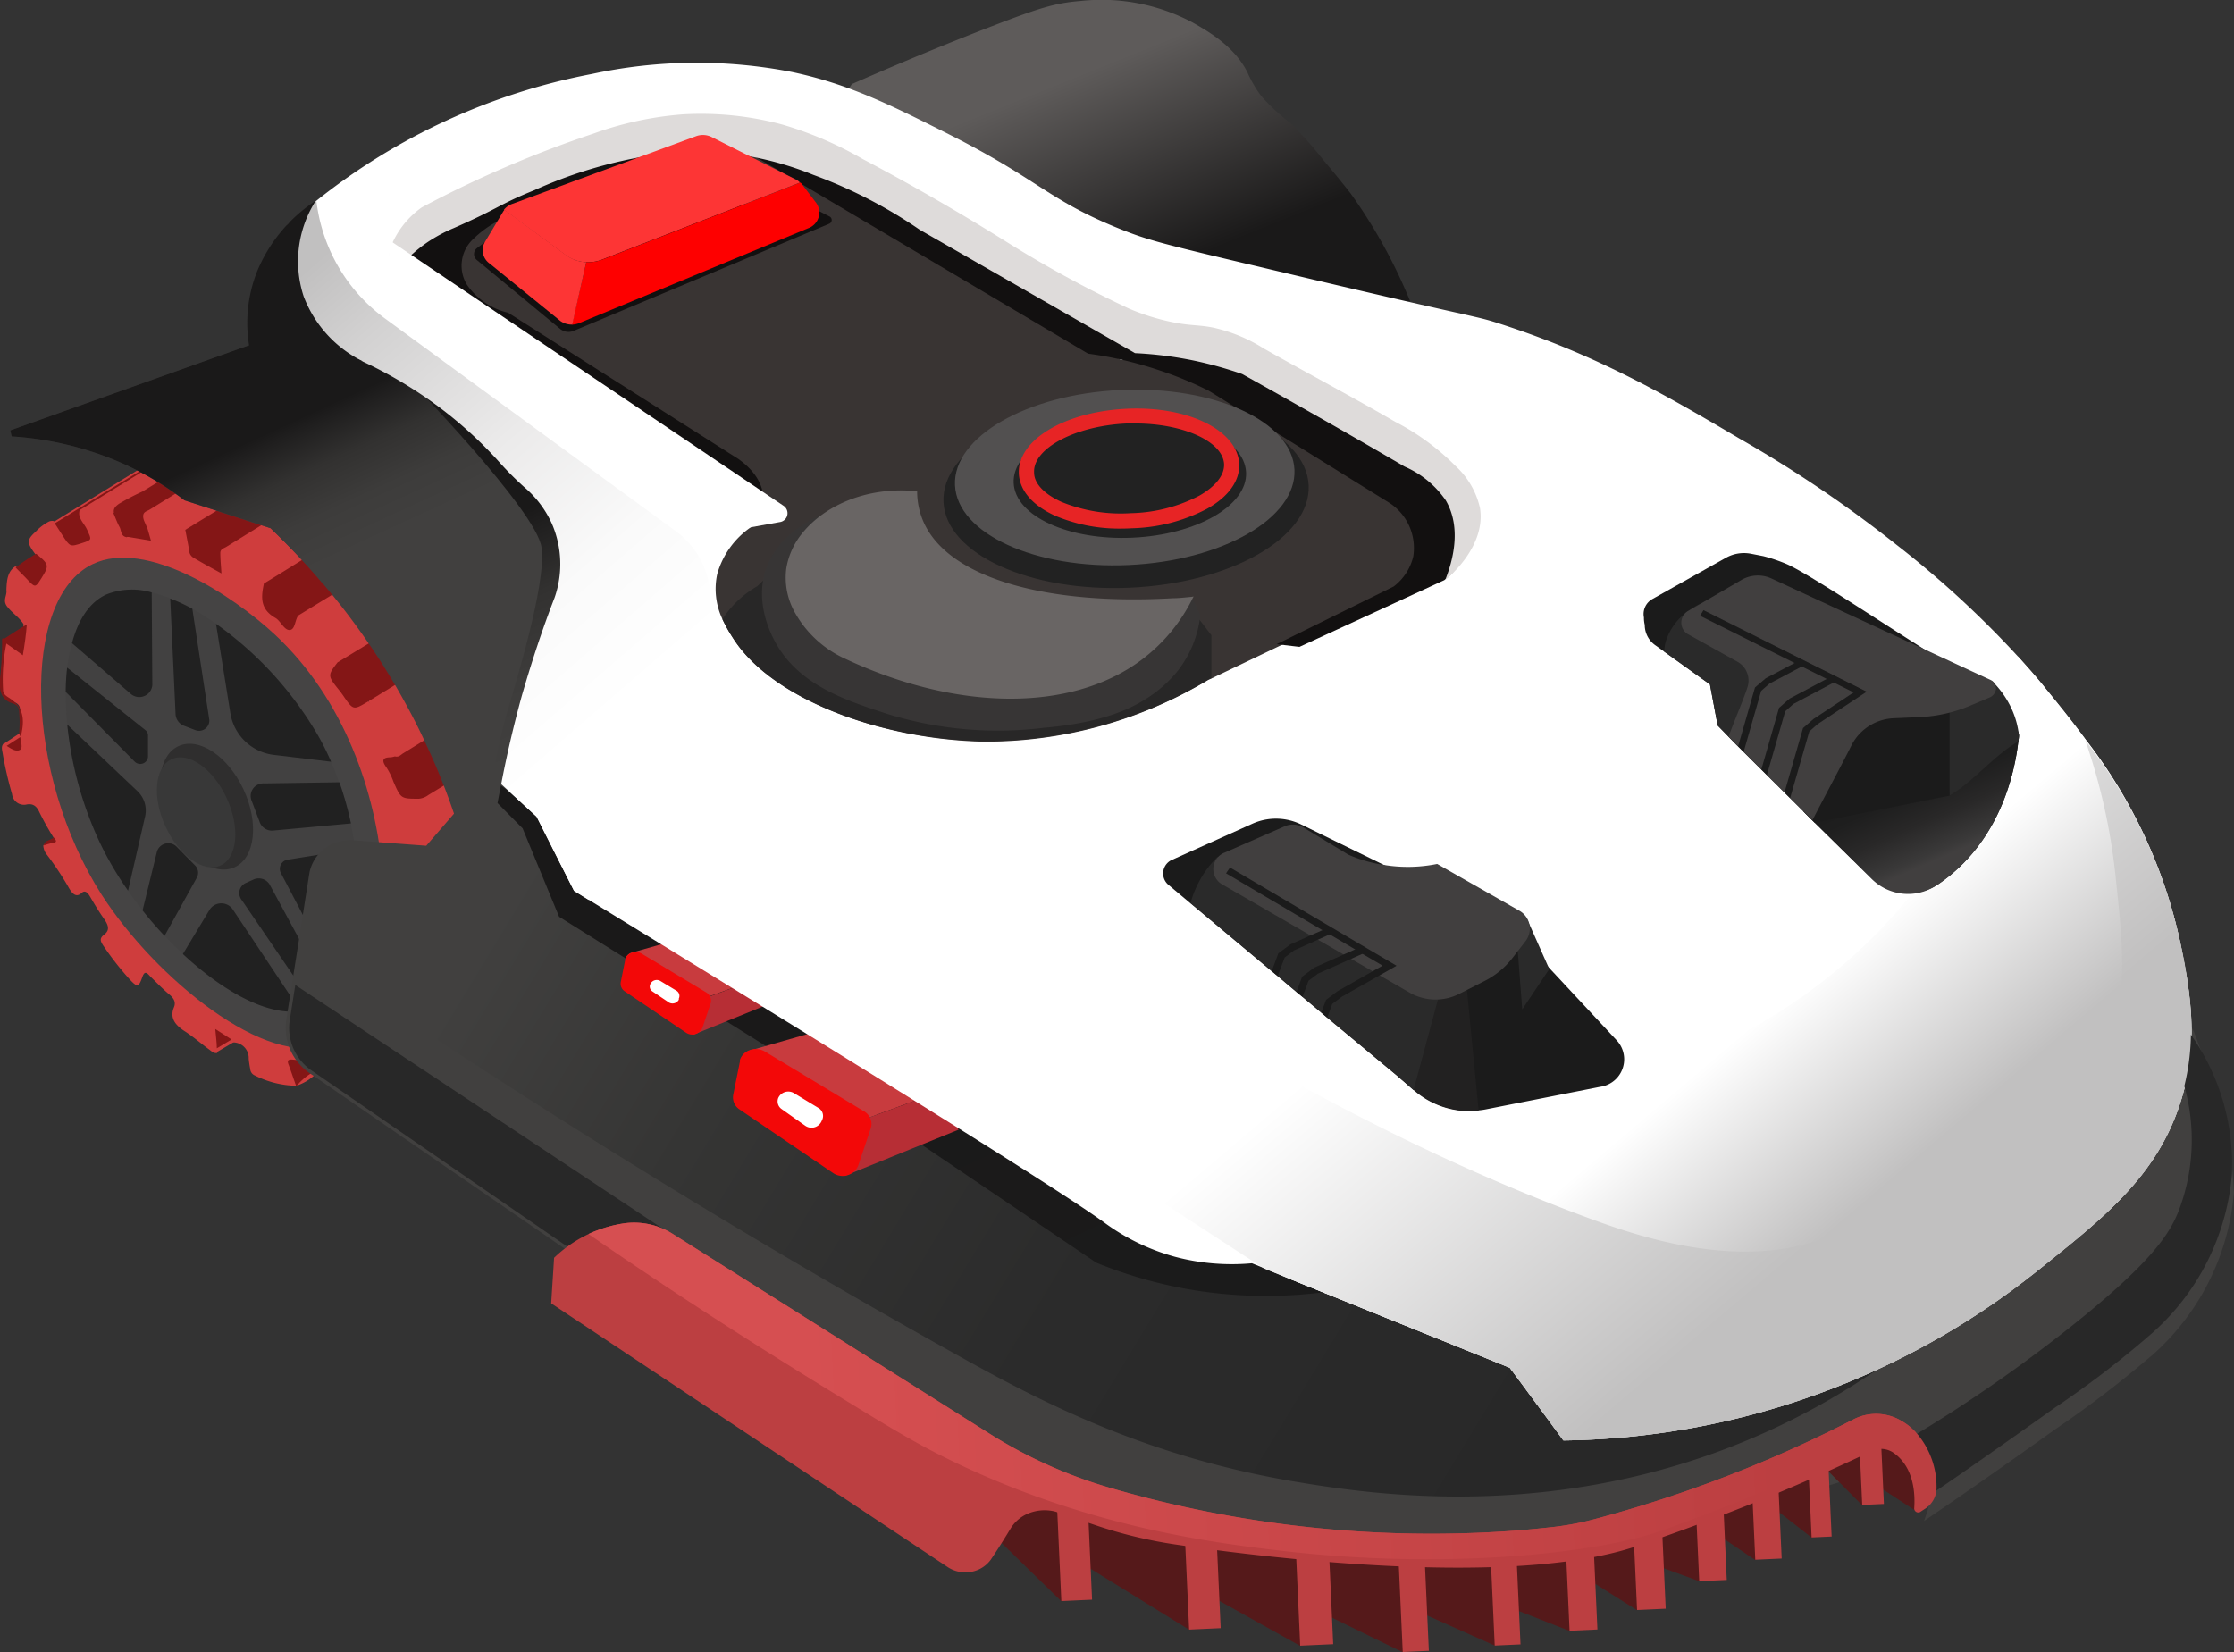 <svg viewBox="0 0 217.2 160.66" xmlns:xlink="http://www.w3.org/1999/xlink" xmlns="http://www.w3.org/2000/svg"><rect x="0" y="0" width="217.2" height="160.66" fill="#333333" stroke="none"/><defs><style>.cls-1{fill:#cf3d3d;}.cls-2{fill:#841616;}.cls-3{fill:#44d7d7;}.cls-4{fill:none;stroke:#93cb2f;stroke-miterlimit:10;}.cls-5{fill:#454444;}.cls-6{fill:#424141;}.cls-7{fill:#2f2e2e;}.cls-8{fill:#383838;}.cls-9{fill:#212121;}.cls-10{fill:#41403f;}.cls-11{fill:url(#linear-gradient);}.cls-12{fill:url(#linear-gradient-2);}.cls-13{fill:#c83b3e;}.cls-14{fill:#b72e35;}.cls-15{fill:#f30808;}.cls-16{fill:#fff;}.cls-17{fill:url(#linear-gradient-3);}.cls-18{fill:url(#linear-gradient-4);}.cls-19{fill:#121010;}.cls-20{fill:url(#linear-gradient-5);}.cls-21{fill:#393433;}.cls-22{fill:#dedbda;}.cls-23{fill:#282727;}.cls-24{fill:url(#linear-gradient-6);}.cls-25{fill:#373535;}.cls-26{fill:#696564;}.cls-27{fill:#222;}.cls-28{fill:#525050;}.cls-29{fill:#e72425;}.cls-30{fill:#fd3535;}.cls-31{fill:#fe0000;}.cls-32{fill:url(#linear-gradient-7);}.cls-33{fill:url(#linear-gradient-8);}.cls-34{fill:#1a1919;}.cls-35{fill:#282828;}.cls-36{fill:#55191a;}.cls-37{fill:#bc3f41;}.cls-38{fill:url(#linear-gradient-9);}.cls-39{fill:#1b1b1b;}.cls-40{fill:url(#linear-gradient-10);}.cls-41{fill:#2a2a2a;}.cls-42{fill:#413f3f;}.cls-43{fill:#222121;}</style><linearGradient gradientUnits="userSpaceOnUse" gradientTransform="matrix(1, -0.05, 0.05, 1, -3.84, -57.19)" y2="131.42" x2="40.95" y1="203.04" x1="146.76" id="linear-gradient"><stop stop-color="#282828" offset="0"></stop><stop stop-color="#2b2b2b" offset="0.38"></stop><stop stop-color="#353534" offset="0.69"></stop><stop stop-color="#41403f" offset="0.9"></stop></linearGradient><linearGradient gradientUnits="userSpaceOnUse" gradientTransform="matrix(1, -0.05, 0.05, 1, -3.84, -57.19)" y2="256.3" x2="123.37" y1="115.03" x1="66.78" id="linear-gradient-2"><stop stop-color="#1a1919" offset="0.28"></stop><stop stop-color="#1b1b1b" offset="0.56"></stop></linearGradient><linearGradient gradientUnits="userSpaceOnUse" gradientTransform="matrix(1, -0.05, 0.05, 1, -3.84, -57.19)" y2="47.68" x2="97.96" y1="96.4" x1="114.84" id="linear-gradient-3"><stop stop-color="#1a1919" offset="0.15"></stop><stop stop-color="#5e5b5a" offset="0.55"></stop></linearGradient><linearGradient gradientUnits="userSpaceOnUse" gradientTransform="matrix(1, -0.05, 0.05, 1, -3.84, -57.19)" y2="148.66" x2="149.96" y1="188.89" x1="180.8" id="linear-gradient-4"><stop stop-color="#c1c0c0" offset="0.15"></stop><stop stop-color="#fff" offset="0.55"></stop></linearGradient><linearGradient xlink:href="#linear-gradient-4" y2="112.7" x2="113.6" y1="199.89" x1="180.42" id="linear-gradient-5"></linearGradient><linearGradient gradientUnits="userSpaceOnUse" gradientTransform="matrix(1, -0.05, 0.05, 1, -3.84, -57.19)" y2="133.82" x2="38.17" y1="87.58" x1="19.64" id="linear-gradient-6"><stop stop-color="#1a1919" offset="0.28"></stop><stop stop-color="#1f1e1e" offset="0.3"></stop><stop stop-color="#323130" offset="0.38"></stop><stop stop-color="#3d3c3b" offset="0.47"></stop><stop stop-color="#41403f" offset="0.56"></stop></linearGradient><linearGradient xlink:href="#linear-gradient-6" y2="163.02" x2="67.32" y1="90.03" x1="38.08" id="linear-gradient-7"></linearGradient><linearGradient gradientUnits="userSpaceOnUse" gradientTransform="matrix(1, -0.05, 0.05, 1, -3.84, -57.19)" y2="135.09" x2="63.56" y1="78.89" x1="19.6" id="linear-gradient-8"><stop stop-color="#c1c0c0" offset="0.15"></stop><stop stop-color="#d2d1d1" offset="0.27"></stop><stop stop-color="#ebeaea" offset="0.5"></stop><stop stop-color="#fafafa" offset="0.71"></stop><stop stop-color="#fff" offset="0.88"></stop></linearGradient><linearGradient gradientUnits="userSpaceOnUse" gradientTransform="matrix(1, -0.05, 0.05, 1, -3.84, -57.19)" y2="197.04" x2="180.98" y1="197.04" x1="52.93" id="linear-gradient-9"><stop stop-color="#d64f51" offset="0.15"></stop><stop stop-color="#bc3f41" offset="0.89"></stop></linearGradient><linearGradient gradientUnits="userSpaceOnUse" gradientTransform="matrix(1, -0.05, 0.05, 1, -3.84, -57.19)" y2="137.69" x2="182.31" y1="155.51" x1="189" id="linear-gradient-10"><stop stop-color="#413f3f" offset="0.35"></stop><stop stop-color="#3a3939" offset="0.39"></stop><stop stop-color="#292828" offset="0.55"></stop><stop stop-color="#1e1e1e" offset="0.71"></stop><stop stop-color="#1b1b1b" offset="0.91"></stop></linearGradient></defs><title>Asset 10</title><g data-name="Layer 2" id="Layer_2"><g data-name="Layer 1" id="Layer_1-2"><path d="M3.49,51.68c-.89.81-.9,1.07-.1,2.15,1.1,1.3,1.08,1.28.43,2.44-.3.54-.55.43-1,0s-.73-1-1.34-1.19c-.78.52-.82,1.41-.86,2.29.09.55-.41,1,.09,1.63s1.13,1,1.57,1.68a11.65,11.65,0,0,1-.23,2.59c-.6-.15-.92-1-1.6-.73a19.49,19.49,0,0,0-.33,3.57c-.11,1.09.2,1.71,1,2.05.33.13.83.28.83.83a8,8,0,0,1,0,2.44.94.94,0,0,0-.1.28c-.06,1.06-.06,1-.86.77l-.23-.08a1.31,1.31,0,0,0-.43-.08c-.25.3-.11.65-.06,1a36.55,36.55,0,0,0,.9,3.9,1.17,1.17,0,0,0,1.46,1c.63-.09.95.19,1.23.82a27.31,27.31,0,0,0,1.35,2.41c0,.64-.81.36-1,.78a1.54,1.54,0,0,0,.38.92,30.84,30.84,0,0,1,2,3c.44.8.81,1.17,1.36.67.27-.24.52-.11.79.34.43.74.88,1.49,1.38,2.2s.51,1.14,0,1.53-.34.68,0,1.18a29.14,29.14,0,0,0,2.34,3c.91,1,1,1,1.4-.12.21-.55.42-.38.75,0,.61.59,1.21,1.22,1.86,1.76.44.37.64.74.45,1.22-.43,1,.06,1.71,1,2.32s1.6,1.21,2.41,1.8c.23.17.46.41.78.34a.83.83,0,0,0,.1-.45,7.37,7.37,0,0,1,0-1.33c.44.21.78.45,1.15.62a1.24,1.24,0,0,0,.45.14,1.52,1.52,0,0,1,1.37,1.58,9,9,0,0,0,.15,1,.72.72,0,0,0,.45.63,9.28,9.28,0,0,0,4,1c.2-.61-.22-1.11-.34-1.66,0-.18-.24-.37,0-.55a12.53,12.53,0,0,1,2.37.07c.18.14.11.31,0,.47a18.21,18.21,0,0,0-1.9,1.39.71.71,0,0,0-.09.28,5,5,0,0,0,1.84-1.1c.71-.53,1-.37,1.29.23.19.39.26.94,1,.81a14.15,14.15,0,0,0,3.59-.94,3,3,0,0,0-.76-1.55c-.22-.33-.65-.62,0-1,.88-.55,1.43-.61,1.87-.16A17,17,0,0,0,39,103.26c.93.33,1.33-.33,1.87-.66,1.17-1.26,1.17-1.26,0-2.74-.73-.92-.73-1.22-.11-2.26.24-.41.41-.35.77,0s.84,1.16,1.58,1.31A4.85,4.85,0,0,0,44,95.05a7.15,7.15,0,0,0-1.28-1.18,1.31,1.31,0,0,1-.57-1.31,10.84,10.84,0,0,0,.07-1.8,7.73,7.73,0,0,0,1.85,1.1.39.39,0,0,0,.3-.43,12.64,12.64,0,0,0-.59-4.37.65.65,0,0,0-.34-.3c-1.57-.4-2-1.6-2.16-3a1.33,1.33,0,0,0-.1-.34c-.16-.49,0-.64.48-.52s.84.39,1.16,0a18.76,18.76,0,0,0-1.45-4.52,1.48,1.48,0,0,0-.52-.74.54.54,0,0,0-.33-.12c-1.2.2-1.75-.56-2.1-1.63a5.94,5.94,0,0,0-.27-.57c-.54-1.17-.54-1.18.4-1.71a.36.36,0,0,0,.1-.11,1.07,1.07,0,0,0-.13-1.08c-.39-.65-.68-1.35-1.09-2a8.44,8.44,0,0,0-1.6-2.2.73.73,0,0,0-.72.11c-.52.35-.91.22-1.25-.39a6.85,6.85,0,0,0-.75-1c-.89-1-.88-1-.32-2.08a.86.86,0,0,0,.12-.48,17,17,0,0,0-3.65-4.45c-.61-.23-.59.34-.77.62s-.3.59-.69.22c-.6-.57-1.21-1.12-1.82-1.68a1,1,0,0,1-.25-1,2.55,2.55,0,0,0,0-1.45A20.68,20.68,0,0,0,22,53.7a.53.53,0,0,0-.64-.07c-.36.5,0,1.18-.2,1.77-.66-.41-1.3-.79-1.95-1.13a1.34,1.34,0,0,1-.73-1.06A4,4,0,0,0,18,51.43a16.65,16.65,0,0,0-3.42-1.49c-.27-.11-.58-.14-.75.16s.15.74.23,1.12a5.69,5.69,0,0,1,.24,1.11A14.22,14.22,0,0,1,12.39,52c-.69-.61-.7-1.54-1.2-2.23a1.28,1.28,0,0,0-1.07-.52,6.51,6.51,0,0,0-2.53.32c-.26.23-.12.52,0,.79s.39.76.57,1.15.52.67,0,1c-.77.45-1.25.45-1.64-.08A17.21,17.21,0,0,0,5.44,50.8a.82.82,0,0,0-.26-.14.82.82,0,0,0-.41.05A4.71,4.71,0,0,0,3.49,51.68ZM23.75,61.92a36.52,36.52,0,0,1,9,10.51,37.26,37.26,0,0,1,4.71,14.18,8.49,8.49,0,0,1-.32,4c-5.8-.48-10-3.18-12.66-7.6-3.16-5.35-7.39-9.87-8.36-16.16a29.27,29.27,0,0,1,.13-9A20.05,20.05,0,0,1,23.75,61.92Z" class="cls-1"></path><path d="M39,103.06l-1.87,1.24-.54.26c-.47-.64-1-1.28-1.43-1.91-.24-.31-.26-.5.23-.75,2-1,1.94-1,3.12.51C38.69,102.62,38.85,102.84,39,103.06Z" class="cls-2"></path><path d="M.62,62.58A17.52,17.52,0,0,0,.3,67.09c0,.41.32.6.59.77,1.3.84,1.6,1.93,1.12,3.8a.26.26,0,0,1-.15-.32,12,12,0,0,0,0-2.16c0-.63-.47-.72-.79-.84C.16,68-.1,67.21,0,66A29.56,29.56,0,0,0,.2,62.2q0-.16.18-.12A.49.49,0,0,1,.62,62.58Z" class="cls-2"></path><path d="M22.51,101.08l.31.2-1.69,1c0-.12,0-.24-.05-.36A1.38,1.38,0,0,1,22.51,101.08Z" class="cls-1"></path><path d="M1.86,71.34l.15.32H2a1.28,1.28,0,0,1-1.33.86l-.31-.19Z" class="cls-1"></path><path d="M5.22,81.43c.25.27.36.48-.06.53a6.63,6.63,0,0,0-.9.25C4.33,81.69,4.93,81.73,5.22,81.43Z" class="cls-2"></path><path d="M37.19,90.66c-.49,3.91-4.14,6.94-8.41,7.43-3.61.34-7.51-1.89-9.89-4a33.37,33.37,0,0,1-7-7.39A36.85,36.85,0,0,1,5.75,73.34,33.14,33.14,0,0,1,7.48,61.63a6.5,6.5,0,0,1,7.73-4c.37.07.73.16,1.09.25a.88.88,0,0,1,.09.59C16,63,16,67.61,17.57,71.83a109.15,109.15,0,0,0,10,14.94c2,2.06,5.93,3.25,8.87,3.53C36.75,90.33,37.06,90.37,37.19,90.66Z" class="cls-3"></path><path d="M43.52,63.23c.42.1.69-.17,1-.37.42-.29.67-.16,1,.3.83,1.32,1.65,2.64,2.4,4,.25.46.2.67-.18.89s-.88.28-.77.91c-2.51,1.29-4.8,2.9-7.24,4.3-.36.21-.68.66-1.25.24.3-.29.13-.62,0-.94a50.38,50.38,0,0,0-2.64-4.32c0-.35.3-.51.55-.67,2.25-1.41,4.53-2.78,6.8-4.17A1.81,1.81,0,0,1,43.52,63.23Z" class="cls-1"></path><path d="M36.81,55.07c1.55-.9,1.55-.91,2.91.61.72.8,1.41,1.61,2.11,2.41.36.42.47.79,0,1C39.31,60.92,36.61,62.38,34,64a1.48,1.48,0,0,1-1.21.41A40.38,40.38,0,0,0,29,59.85c.06-.45.42-.61.73-.81,2-1.23,4-2.44,6-3.65A1.44,1.44,0,0,1,36.81,55.07Z" class="cls-1"></path><path d="M49.88,72.08c.44-.09.45.32.55.55.55,1.27,1,2.57,1.43,3.86.26.72.09,1.06-.49,1.34-.34.16-.77.29-.86.77a16.13,16.13,0,0,1-2.38,1.54Q46,81.51,43.77,82.8c-.32.19-.64.54-1.12.15a20.55,20.55,0,0,0-1.92-5.28c.09-.25.32-.35.53-.47q3.78-2.28,7.52-4.6A11,11,0,0,1,49.88,72.08Z" class="cls-1"></path><path d="M28.64,48.89c.7,0,1.11-.53,1.66-.8.25-.12.46-.3.78-.07a24.26,24.26,0,0,1,3.84,3,1.36,1.36,0,0,1-.68.77c-2.47,1.47-4.91,3-7.38,4.49-.36.22-.69.53-1.2.41a31.26,31.26,0,0,0-3.43-2.67c-.25-.18-.5-.5-.85-.31-.23-.32,0-.51.18-.63A80.28,80.28,0,0,1,28.64,48.89Z" class="cls-1"></path><path d="M49.88,72.08c0,.33-.34.4-.56.53-2.56,1.58-5.13,3.14-7.69,4.71a1.81,1.81,0,0,1-.9.35c-1.76,0-1.75,0-2.48-1.66a6.45,6.45,0,0,0-.67-1.37c-.57-.77-.3-1,.42-1a2.88,2.88,0,0,0,.4-.09c.36.11.56-.15.8-.3L46,69.05c.25-.15.49-.49.87-.09a22.49,22.49,0,0,1,1,2.11c.28.74.67,1.08,1.41,1A2.34,2.34,0,0,1,49.88,72.08Z" class="cls-2"></path><path d="M32.82,64.41l8.22-5c.22-.13.41-.37.74-.25-.62.55-.56,1.06.11,1.78a19.14,19.14,0,0,1,1.63,2.31c0,.41-.41.48-.68.64l-7.13,4.37c-1.37.81-1.37.81-2.38-.67-.09-.12-.17-.25-.27-.37C31.83,65.7,31.83,65.7,32.82,64.41Z" class="cls-2"></path><path d="M25.66,56.74c3-1.82,5.9-3.72,9-5.4a1.88,1.88,0,0,0,.3-.27c0,.06.06.13,0,.16-.64,1.54.23,2.56,1.47,3.46a3.41,3.41,0,0,1,.38.38L29,59.85c-.34.45-.29,1.37-.83,1.41s-.88-.88-1.39-1.17C25.24,59.22,25.39,58,25.66,56.74Z" class="cls-2"></path><path d="M53,81.57a18.82,18.82,0,0,1,.53,4.26c0,.41-.27.49-.5.67-.58.46-1.39.61-1.79,1.3a1.2,1.2,0,0,1-.55.47c-1.85,1.11-3.68,2.26-5.54,3.36-.33.2-.66.61-1.17.16.37-.45.12-1,.11-1.55a12.81,12.81,0,0,0-.48-3.17c.07-.41.4-.57.7-.75a50.24,50.24,0,0,1,4.84-2.79c1-.44,1.69-1.33,2.67-1.81C52.21,81.54,52.55,81.3,53,81.57Z" class="cls-1"></path><path d="M53,81.57a2.56,2.56,0,0,0-1.59.77,29.84,29.84,0,0,1-4.06,2.46c-1.26.74-2.49,1.51-3.74,2.27A3.28,3.28,0,0,1,41.09,84c-.17-1.51-.34-1.51,1.14-1.12a3.07,3.07,0,0,0,.42.07c.37.11.57-.15.81-.3l6.22-3.79c.25-.15.46-.41.83-.26a2.67,2.67,0,0,0,2.15,2.64C52.8,81.28,53,81.32,53,81.57Z" class="cls-2"></path><path d="M28.64,48.89c-.05.37-.38.43-.63.58l-6,3.7c-.23.15-.58.2-.59.59,0,.66.07,1.32.11,2-1-.55-1.84-1-2.72-1.53a.84.84,0,0,1-.42-.74c-.12-.66-.25-1.32-.38-2,.07-.45.44-.61.75-.8L26,46.28a2,2,0,0,1,1.23-.39l.16.11a10.44,10.44,0,0,1,.24,1.45A1.44,1.44,0,0,0,28.64,48.89Z" class="cls-2"></path><path d="M27.22,45.89,18,51.53c-1-.43-2-.88-3.06-1.29-.31-.13-.65-.31-1-.11-.24-.48.13-.62.38-.78,1.93-1.21,3.86-2.42,5.84-3.56a1.5,1.5,0,0,1,.86-.22c1.76-1.68,3.77-1.06,5.84,0A3.07,3.07,0,0,1,27.22,45.89Z" class="cls-1"></path><path d="M44,91.79c.38.16.57-.13.81-.27,1.86-1.12,3.7-2.25,5.55-3.38a1.43,1.43,0,0,1,.9-.34,11.13,11.13,0,0,1,2,1.81,1.56,1.56,0,0,1-.78.8c-2.44,1.49-4.87,3-7.32,4.47-.38.23-.75.56-1.31.24-1.61-1-2.37-2.29-1.83-4.07a2.29,2.29,0,0,0,0-.58A12.4,12.4,0,0,1,44,91.79Z" class="cls-2"></path><path d="M43.86,95.12a1.5,1.5,0,0,0,1-.38l8.44-5.13c-.18,1.72-.28,3.47-2,4.28-.35.16-1,.2-.85.9-2.11,1.11-4.08,2.44-6.12,3.64-.34.21-.66.5-1.14.35A17.66,17.66,0,0,0,43.9,96,1.19,1.19,0,0,0,43.86,95.12Z" class="cls-1"></path><path d="M43.13,98.78,49.4,95c.29-.18.57-.43,1-.18.57.52.59,1,0,1.4a11.21,11.21,0,0,1-1.31,1.08l-8.31,5.06c.84-1,.84-1-.15-2.31s-.91-1.13-.24-2.33c.16-.29.32-.57.49-.89C41.78,97.35,42.25,98.32,43.13,98.78Z" class="cls-2"></path><path d="M21,45.57q-3.24,2-6.47,4c-.24.14-.59.19-.61.59s.23.72.34,1.08c-.73.18-1.25.74-1.95,1-.6-.11-.5-.67-.69-1s-.37-.82-.55-1.24c-.33-.54-.06-.84.3-1.13a21.55,21.55,0,0,1,2.42-1.29l5-3.07a3.15,3.15,0,0,1,1.44-.54Z" class="cls-2"></path><path d="M20.27,43.88,13.84,47.8A23.62,23.62,0,0,0,11.55,49c-.3.23-.58.45-.46.92a1,1,0,0,0-.79-.45,23.77,23.77,0,0,0-2.55.14c.07-.39.42-.47.69-.64,1.84-1.14,3.69-2.26,5.53-3.39a6.41,6.41,0,0,0,.61-.4c.61.08,1-.34,1.38-.61A6,6,0,0,1,20.27,43.88Z" class="cls-1"></path><path d="M14.26,45.6l-6.51,4c-.25.76.44,1.28.71,1.89.45,1,.52,1-.48,1.32-1.17.38-1.17.38-1.93-.79l-.74-1.15c.11-.26.36-.32.56-.45,2.54-1.56,5.07-3.11,7.62-4.65C13.7,45.65,13.88,45.25,14.26,45.6Z" class="cls-2"></path><path d="M1.52,55.19a16.3,16.3,0,0,1,2-1.34c1.23,1,1.27,1.14.57,2.27s-.64,1.06-1.65,0Z" class="cls-2"></path><path d="M28.78,105.56c-.24-.65-.45-1.31-.71-2-.17-.42-.1-.58.45-.52a7.73,7.73,0,0,0,1.8,0c.81-.11,1,.18,1,.77A10.74,10.74,0,0,0,29,105.42l-.13.14Z" class="cls-2"></path><path d="M.36,62.14c.76-.49,1.51-1,2.25-1.42-.07.91-.2,1.89-.39,3-.54-.4-1.07-.77-1.6-1.14Z" class="cls-2"></path><path d="M12.33,52.19c.54-.53,1-1.26,1.95-1,.13.44.25.88.4,1.39Z" class="cls-2"></path><path d="M14.26,45.6c-.37-.11-.57.15-.81.3q-4.08,2.48-8.14,5a.6.6,0,0,1-.09-.15L14,45.34c.18-.11.34-.28.6-.17C14.61,45.42,14.42,45.51,14.26,45.6Z" class="cls-1"></path><path d="M22.51,101.08l-1.43.86c0-.57-.09-1.14-.15-1.88Z" class="cls-2"></path><path d="M.65,72.53c.44-.29.88-.58,1.33-.86,0,.44.31,1.06-.06,1.26S1.05,72.79.65,72.53Z" class="cls-2"></path><path d="M29,105.42a5.29,5.29,0,0,1,2.33-1.55Z" class="cls-1"></path><path d="M31,71.7c5.51,9.94,4.92,24-.8,26.33-5.56,2.21-15.92-6.69-20.4-15.84-4.36-8.9-5-21.86.5-24.39S26.28,63.13,31,71.7Z" class="cls-4"></path><path d="M26.74,61.72c13.31,12.42,12.85,36.4,5.09,39.77C26,104,15.11,95.13,9.88,87,2.39,75.27,2,58.22,9,54.86,14.2,52.35,22.63,57.89,26.74,61.72Z" class="cls-5"></path><path d="M30.22,98a4.87,4.87,0,0,1-1,.28c-3.17.49-7.49-1.87-11.43-5.54Q16.9,91.95,16,91c-.74-.78-1.46-1.61-2.14-2.47-.5-.63-1-1.29-1.45-2a32.89,32.89,0,0,1-2.62-4.42A35.37,35.37,0,0,1,6.54,70.46h0a28.82,28.82,0,0,1-.15-3.17h0a19.83,19.83,0,0,1,.14-2.36A15.34,15.34,0,0,1,7,62.54c.6-2.26,1.7-4,3.36-4.74a6.77,6.77,0,0,1,4.42-.19,14,14,0,0,1,1.8.59,17.46,17.46,0,0,1,2.15,1h0A24.53,24.53,0,0,1,21,60.66a34.64,34.64,0,0,1,10,11c.42.77.81,1.56,1.16,2.37a21.29,21.29,0,0,1,.79,2,31.83,31.83,0,0,1,1.14,4C35.88,88.21,34.46,96.35,30.22,98Z" class="cls-6"></path><ellipse transform="translate(-31.26 15.83) rotate(-24.99)" ry="6.49" rx="3.96" cy="78.44" cx="20.09" class="cls-7"></ellipse><ellipse transform="translate(-31.28 15.21) rotate(-24.72)" ry="5.69" rx="3.28" cy="78.99" cx="19.06" class="cls-8"></ellipse><path d="M19,71l-1.07-.41a1.29,1.29,0,0,1-.86-1.13L16.55,58.2a17.46,17.46,0,0,1,2.15,1h0l0,0L20.35,70A1,1,0,0,1,19,71Z" class="cls-9"></path><path d="M14.75,57.61l.06,9a1.27,1.27,0,0,1-2.1.86L7,62.54c.6-2.26,1.7-4,3.36-4.74A6.77,6.77,0,0,1,14.75,57.61Z" class="cls-9"></path><path d="M14.39,71.48l0,2.11a.76.76,0,0,1-1.29.48L6.39,67.28h0a19.83,19.83,0,0,1,.14-2.36L14.14,71A.65.65,0,0,1,14.39,71.48Z" class="cls-9"></path><path d="M14.11,79.38l-1.66,7.23a32.89,32.89,0,0,1-2.62-4.42A35.37,35.37,0,0,1,6.54,70.46l6.8,6.45A2.59,2.59,0,0,1,14.11,79.38Z" class="cls-9"></path><path d="M19.14,85.34,16,91c-.74-.78-1.46-1.61-2.14-2.47l1.4-5.72a1.15,1.15,0,0,1,1.92-.47L19,84.19A1,1,0,0,1,19.14,85.34Z" class="cls-9"></path><path d="M29.21,98.31c-3.17.49-7.49-1.87-11.43-5.54l2.6-4.31a1.35,1.35,0,0,1,2.23-.06Z" class="cls-9"></path><path d="M24.59,85.55l-.64.29a1.07,1.07,0,0,0-.51,1.59L29.29,96,30,93l-3.79-7A1.24,1.24,0,0,0,24.59,85.55Z" class="cls-9"></path><path d="M31,83.11l-3,.48a.9.9,0,0,0-.71,1.27l2.83,5.39Z" class="cls-9"></path><path d="M34.12,80.07l-7.52.69A1.27,1.27,0,0,1,25.27,80l-.84-2.23a1.22,1.22,0,0,1,1.21-1.59L33,76.07A31.83,31.83,0,0,1,34.12,80.07Z" class="cls-9"></path><path d="M32.19,74.07l-5.43-.65a4.87,4.87,0,0,1-4.34-3.93L21,60.66a34.64,34.64,0,0,1,10,11C31.45,72.47,31.84,73.26,32.19,74.07Z" class="cls-9"></path><path d="M217.19,116a23.75,23.75,0,0,1-8,15.83l-.6.5a102.84,102.84,0,0,1-8.69,6.6c-4,2.85-8,5.68-12,8.4l-.83.57.3-.91a2,2,0,0,0,.09-.33,4.91,4.91,0,0,0-1-3.85,10.15,10.15,0,0,0-.67-.87l-36.42,11.45-50.82-5.82-20.9-11.47c-.22-.12-.25-.36-.34-1.28,0-.28-.07-.69-.11-.86L57,122.86,30.16,104.39a5.33,5.33,0,0,1-2.33-5.21l1.11-7,1.14-7.29a3.93,3.93,0,0,1,3.78-3.18,3,3,0,0,1,.52,0l7.06.53,2.7-3.12a64.77,64.77,0,0,0-2.75-6.82c-.91-2-1.92-3.87-3-5.73-.36-.61-.73-1.21-1.09-1.79-.46-.73-.94-1.46-1.42-2.16a68.9,68.9,0,0,0-4.6-6c-.78-.92-1.58-1.81-2.41-2.68s-1.69-1.74-2.57-2.58l-8.36-2.71,0,0a29.89,29.89,0,0,0-7-4,31.62,31.62,0,0,0-9.81-2.21L1,41.85l23.19-8.27.07,0,10.58.63.06,0a51.83,51.83,0,0,1,12.86,8.06,49.17,49.17,0,0,1,4.56,4.45A46.75,46.75,0,0,1,56.39,52l0,.07v.07a29,29,0,0,1-.56,9,30.09,30.09,0,0,1-3.22,8.34l0,0,0,0a7.43,7.43,0,0,0-1.54,5,7.66,7.66,0,0,0,3,5.27l.06,0,3.1,6.24,49.92,31.42,0,0a24.31,24.31,0,0,0,8.71,4.48,25.4,25.4,0,0,0,7.74.93h.07l24.09,9.76,0,.06,5.63,6.88a117.15,117.15,0,0,0,31.13-8.34,52.93,52.93,0,0,0,6.2-3.21,119.27,119.27,0,0,0,11.09-8.19,32.52,32.52,0,0,0,5.62-5.47,25.53,25.53,0,0,0,2.79-4.25,21.65,21.65,0,0,0,1.79-5,23,23,0,0,0,.58-4.82v-1l.61.88c.08.11.34.79,1.43,3.84.47,1.28.9,2.49,1.06,2.89A38.17,38.17,0,0,1,217.19,116Z" class="cls-10"></path><path d="M186.32,130.37c-.5.39-1,.81-1.63,1.24A69.65,69.65,0,0,1,167.47,141c-18.42,6.86-34.9,4.2-42,3-14.66-2.55-24.88-8-33.31-12.74-15.71-8.76-37.23-21.51-62.87-39l1.15-7.3A3.63,3.63,0,0,1,34.36,82l7.23.55,2.93-3.38A67.87,67.87,0,0,0,38.67,66.4l2.69-4,11,7L120.81,113Z" class="cls-11"></path><path d="M48.91,75.29l-.54,2.8,2.44,2.46,3.55,8.6,32.73,20.46,19.49,13.17a43.59,43.59,0,0,0,10.67,2.85,44.29,44.29,0,0,0,13.35-.26L68.07,84.46Z" class="cls-12"></path><path d="M72.74,95.51,69,96.87l-3.75,1.39L61.8,94.37l-1-1.13a1,1,0,0,1,.5-.57l.42-.12,4.59-1.3Z" class="cls-13"></path><polygon points="74.67 97.67 67.4 100.62 65.28 98.26 72.74 95.51 73.89 96.27 74.67 97.67" class="cls-14"></polygon><path d="M69.09,97.58l-.79,2.34a1.07,1.07,0,0,1-1.61.49l-5.93-4a.89.89,0,0,1-.4-.94l.42-2.1s0-.06,0-.09a1,1,0,0,1,.5-.57,1.11,1.11,0,0,1,1.07,0l6.31,3.79a1,1,0,0,1,.36.38A.88.88,0,0,1,69.09,97.58Z" class="cls-15"></path><path d="M64.93,97.41l-1.49-1a.56.56,0,0,1-.22-.7h0a.69.69,0,0,1,1-.31l1.54.93a.59.59,0,0,1,.24.77l0,.11A.7.7,0,0,1,64.93,97.41Z" class="cls-16"></path><path d="M90.25,106.55l-5.67,2.09-5.75,2.12-5.33-6L72,103.07a1.49,1.49,0,0,1,.76-.87l.65-.19,7-2Z" class="cls-13"></path><polygon points="93.2 109.85 82.06 114.37 78.83 110.76 90.25 106.55 92.01 107.71 93.2 109.85" class="cls-14"></polygon><path d="M84.66,109.72l-1.21,3.59a1.64,1.64,0,0,1-2.46.75l-9.09-6.18a1.4,1.4,0,0,1-.61-1.44l.65-3.22,0-.15a1.49,1.49,0,0,1,.76-.87,1.63,1.63,0,0,1,.65-.19,1.76,1.76,0,0,1,1,.23L84,108.06a1.42,1.42,0,0,1,.56.58A1.35,1.35,0,0,1,84.66,109.72Z" class="cls-15"></path><path d="M82.83,8.17c5.41-2.37,10-4.23,13.55-5.6C100.86.84,102.56.29,105,.1a18.9,18.9,0,0,1,10.94,2.08c1.45.82,4.07,2.3,5.35,4.87a11.33,11.33,0,0,0,1.35,2.31A19.54,19.54,0,0,0,125.51,12a41.41,41.41,0,0,1,3.18,3.59c1,1.19,2.12,2.56,2.66,3.27a51.31,51.31,0,0,1,5.75,10.43C123.55,30.73,114.48,28,109.51,26c-5.38-2.21-11-5.76-17.61-9.87-4.25-2.66-7.67-5-10-6.64Z" class="cls-17"></path><path d="M211.89,107.5c-2.33,6.92-7.22,10.81-13.72,16A75.34,75.34,0,0,1,152,140.07q-2.59-3.54-5.21-7.07l-21.52-8.69-2.39-1-1.16-.47a21.54,21.54,0,0,1-7.48-.63,20.83,20.83,0,0,1-6.93-3.37c-4.57-3.3-23.33-14.94-50.1-31.36l-1.41-.87c-1.22-2.4-2.43-4.81-3.64-7.21l-3.46-3.18c.51-2.69,1.17-5.56,2-8.58,1-3.46,2.06-6.64,3.18-9.53a9.86,9.86,0,0,0-.26-7.23,10.53,10.53,0,0,0-3.73-4.35,40.19,40.19,0,0,0-9.65-8.67,43.06,43.06,0,0,0-11.53-5.18,8.89,8.89,0,0,1-2.36-5.46A8.75,8.75,0,0,1,28,21.83c.78-.7,1.7-1.48,2.76-2.31A61.43,61.43,0,0,1,57.55,7.19,48.21,48.21,0,0,1,77,7c5.57,1.18,9.63,3.23,15.26,6.06,8.83,4.45,9.66,6.42,16.75,9.25,2.5,1,4,1.41,13.41,3.63,22,5.24,20.76,4.68,23.43,5.55,9.6,3.1,16.41,7.11,23.31,11.18A120.88,120.88,0,0,1,184.42,53,96.34,96.34,0,0,1,196.2,63.84c.89,1,1.8,2,2.7,3.14,1.2,1.47,2.55,3.13,3.92,5A48.83,48.83,0,0,1,212,91.78C212.91,96.38,213.92,101.47,211.89,107.5Z" class="cls-16"></path><path d="M211.89,107.5c-2.33,6.92-7.22,10.81-13.72,16A75.34,75.34,0,0,1,152,140.07q-2.59-3.54-5.21-7.07l-21.52-8.69c1.91-5.77,3.49-10.65,5.4-16.42,2.9.39,31.23,2.83,50.89-16.23A50.57,50.57,0,0,0,196.2,63.84c.89,1,1.8,2,2.7,3.14,1.2,1.47,2.55,3.13,3.92,5A48.83,48.83,0,0,1,212,91.78C212.91,96.38,213.92,101.47,211.89,107.5Z" class="cls-18"></path><path d="M76.25,47,72.89,48.8,40.34,28.73a3.79,3.79,0,0,1-1.28-2.68,4.38,4.38,0,0,1,3.52-3.86l19.48-7.93A7.28,7.28,0,0,1,64.45,14a6.59,6.59,0,0,1,1.59.24L46.66,23.12a3.55,3.55,0,0,0-1.36,2.44,3.67,3.67,0,0,0,1.48,2.59C48.87,30,62,38.37,76.25,47Z" class="cls-19"></path><path d="M213.07,100.59l-.11-.16a23.18,23.18,0,0,1-.59,4.87,2.84,2.84,0,0,1,.06.31c-.14.62-.33,1.25-.54,1.89-2.33,6.92-7.22,10.81-13.72,16A75.34,75.34,0,0,1,152,140.07q-2.59-3.54-5.21-7.07l-23.91-9.66L86.68,99.77q-2-11.31-3.89-22.63c11.07,7.93,20.65,14.3,27.88,19,5,3.22,22.84,14.63,44.07,22.41,4.12,1.51,13,4.6,21,2.38a54.78,54.78,0,0,0,10.12-4.21,52.58,52.58,0,0,0,5.26-3.37c7.34-5.23,11-7.84,13-11.1,2.89-4.64,2.4-9.21,1.54-17.26a58.67,58.67,0,0,0-2.92-13A48.83,48.83,0,0,1,212,91.78,41.18,41.18,0,0,1,213.07,100.59Z" class="cls-20"></path><path d="M138.33,53.9a5.76,5.76,0,0,1-1.75,3.19l-10.14,5.29-1.49.17L117.73,66l-.27.12a42.1,42.1,0,0,1-21.85,6C85.69,71.91,75,68,71.24,62a15,15,0,0,1-1-1.79,6.88,6.88,0,0,1-.51-4.38,8.25,8.25,0,0,1,3.48-4.7,4.16,4.16,0,0,0,1-2.31c.18-2.48-2.2-4-2.36-4.15L49.4,30.41a6.73,6.73,0,0,1-4-2.72l0,0A3.54,3.54,0,0,1,46,23.25c.17-.16.34-.32.53-.48a9.79,9.79,0,0,1,2.83-1.7c2.17-.89,10-3.95,20.77-8l3,.33,5.94,4q4.83,3.09,9.65,6.19L109,35a14.47,14.47,0,0,1,4.42.35,13.89,13.89,0,0,1,4.14,1.71l19,11.89A5.9,5.9,0,0,1,138.33,53.9Z" class="cls-21"></path><path d="M72.32,14.57l33.47,19.82a37,37,0,0,1,6.56,1.5A36,36,0,0,1,117.53,38L135.1,48.91a5.23,5.23,0,0,1,2.3,5.22,5.17,5.17,0,0,1-1.9,2.9l-11.38,5.61,2.22.26,14.07-6.48A5.3,5.3,0,0,0,142.24,54c.88-2.57-.66-5.78-3.92-8L120.74,36a34.7,34.7,0,0,0-4.47-1.44,35.94,35.94,0,0,0-6.09-1l-31.35-18a12.48,12.48,0,0,0-3.15-.93A13,13,0,0,0,72.32,14.57Z" class="cls-19"></path><path d="M38,25.6a2.54,2.54,0,0,1,.06-1.77A8.6,8.6,0,0,1,41,20.17,108.35,108.35,0,0,1,57.67,13a32.81,32.81,0,0,1,8.72-1.88,30.41,30.41,0,0,1,9.7,1,35.41,35.41,0,0,1,7.8,3.35c6.57,3.46,11.8,6.7,13.59,7.81A112.16,112.16,0,0,0,109.75,30,21.8,21.8,0,0,0,114,31.33c1.79.36,2.47.24,3.92.52a15.4,15.4,0,0,1,5,2.07c4.23,2.39,8.53,4.66,12.72,7.09a23.36,23.36,0,0,1,5.87,4.3,7.87,7.87,0,0,1,2.38,4.09c.58,3.61-2.83,6.57-3.38,7,.68-1.71,1.66-5,.05-7.75a9.35,9.35,0,0,0-4-3.28c-7-4.1-13-7.44-15.79-9a38.5,38.5,0,0,0-4.57-1.28,36.75,36.75,0,0,0-5.85-.75l-20.93-12A46.58,46.58,0,0,0,79.07,17a31.59,31.59,0,0,0-8.73-2.16,29.82,29.82,0,0,0-7.55.35,44,44,0,0,0-10.85,3.31c-3.54,1.43-3.35,1.72-7.85,3.69a15.07,15.07,0,0,0-2.54,1.37,14.18,14.18,0,0,0-3,2.77A2.31,2.31,0,0,1,38,25.6Z" class="cls-22"></path><path d="M117.78,61.77c0,1.39,0,2.79,0,4.18l-.27.12a42.1,42.1,0,0,1-21.85,6C85.69,71.91,75,68,71.24,62a15,15,0,0,1-1-1.79A9.88,9.88,0,0,1,73.63,57l4.18-4.08,12.77,7.9a72.75,72.75,0,0,0,13.28.58,72.67,72.67,0,0,0,12.36-1.66Z" class="cls-23"></path><path d="M52.28,46.72l-21,9.9c-.78-.92-1.58-1.81-2.41-2.68s-1.69-1.74-2.57-2.58l-8.36-2.71,0,0a29.89,29.89,0,0,0-7-4,31.62,31.62,0,0,0-9.81-2.21L1,41.85l23.19-8.27.07,0,10.58.63.06,0a51.83,51.83,0,0,1,12.86,8.06A49.17,49.17,0,0,1,52.28,46.72Z" class="cls-24"></path><path d="M116.7,59.84a10.75,10.75,0,0,1-2.13,5.31A12.27,12.27,0,0,1,111.35,68c-1.5.94-4.2,2.28-9.85,2.77a36.37,36.37,0,0,1-15.07-1.3c-4.06-1.31-8.69-2.79-11-6.94-.4-.71-2.33-4.27-.7-7.83,1.45-3.16,4.91-4.6,5.94-5a14.12,14.12,0,0,1,2.53-.77l9.72,10.93q9.51-.35,19-.69l2.14-1c.6,0,1.2-.08,1.81-.13l.08.18Z" class="cls-25"></path><path d="M116.05,58l-.1.19a16.72,16.72,0,0,1-5,6c-6.89,5.12-18,4.92-28.75-.12a10.62,10.62,0,0,1-4.84-4.37,6.93,6.93,0,0,1-.91-4.44A7.27,7.27,0,0,1,78,51.85c2.19-2.72,6.36-4.58,11.17-4.08a7.34,7.34,0,0,0,.63,3c2.45,5.51,12.09,8.1,24.23,7.4.6,0,1.2-.08,1.81-.13Z" class="cls-26"></path><ellipse transform="translate(-2.07 5.03) rotate(-2.61)" ry="9.15" rx="17.77" cy="48.01" cx="109.48" class="cls-27"></ellipse><ellipse transform="translate(-2 5.02) rotate(-2.61)" ry="8.52" rx="16.52" cy="46.44" cx="109.35" class="cls-28"></ellipse><ellipse transform="translate(-2 5.04) rotate(-2.61)" ry="5.84" rx="11.31" cy="46.46" cx="109.85" class="cls-27"></ellipse><path d="M47.84,23l-1.46,1.12a.74.74,0,0,0,0,1.18L54.48,32a1.29,1.29,0,0,0,1.3.17L80.61,21.76a.39.39,0,0,0,0-.73l-3.49-1.79Z" class="cls-19"></path><path d="M109.07,51.4a16,16,0,0,1-6.51-1.26c-2.18-1-3.43-2.45-3.5-4.09-.15-3.26,4.43-6,10.42-6.3s10.8,2.07,11,5.33c.08,1.64-1,3.2-3.12,4.39a16.55,16.55,0,0,1-7.3,1.9C109.7,51.39,109.38,51.4,109.07,51.4Zm1.33-10.22-.86,0c-5,.23-9.14,2.42-9,4.78,0,1.06,1,2.09,2.65,2.84a15.24,15.24,0,0,0,6.78,1.1,15.05,15.05,0,0,0,6.65-1.71c1.57-.9,2.44-2,2.39-3.07C118.88,42.91,115,41.18,110.4,41.18Z" class="cls-29"></path><path d="M77.78,17.75l-19.27,7.5a3.71,3.71,0,0,1-1.54.24A3.55,3.55,0,0,1,55,24.81l-6-4.42a1.79,1.79,0,0,1,.82-.57l17.89-6.59a1.92,1.92,0,0,1,1.45.08l8.11,4.09A1.61,1.61,0,0,1,77.78,17.75Z" class="cls-30"></path><path d="M78.56,22.2,56.31,31.42a2.2,2.2,0,0,1-.7.15h0L57,25.49a3.71,3.71,0,0,0,1.54-.24l19.27-7.5a.91.91,0,0,1,.17.17l1.36,1.79A1.62,1.62,0,0,1,78.56,22.2Z" class="cls-31"></path><path d="M57,25.49l-1.36,6.07a1.87,1.87,0,0,1-1.16-.35l-6.87-5.58a1.59,1.59,0,0,1-.43-2.16l1.76-2.93.11-.15,6,4.42A3.55,3.55,0,0,0,57,25.49Z" class="cls-30"></path><path d="M39.48,36.62s12.67,13,13.17,16.61S50,66.82,49.22,69.56s-1.37,6.22-1.37,6.22l1.79,1.28,7.09-10.34,1.05-16.57L51.4,43l-6.08-3.62Z" class="cls-32"></path><path d="M37.86,23.36l-.13,3.83L57.28,40.11,70,48.29l2.9,3,2.9-.52a.87.87,0,0,0,.39-1.58Z" class="cls-16"></path><path d="M68.41,61.57q-5.58,13-11.17,25.94l-1.41-.87c-1.22-2.4-2.43-4.81-3.64-7.21l-3.46-3.18c.51-2.69,1.17-5.56,2-8.58,1-3.46,2.06-6.64,3.18-9.53a9.86,9.86,0,0,0-.26-7.23,10.06,10.06,0,0,0-2.62-3.49,29.73,29.73,0,0,1-2.51-2.51,40.5,40.5,0,0,0-8.25-7,42.57,42.57,0,0,0-9.87-4.67,5.26,5.26,0,0,1-3.09-2.57,8.49,8.49,0,0,1-.93-3.4A8.75,8.75,0,0,1,28,21.83c.78-.7,1.7-1.48,2.76-2.31h0a16.57,16.57,0,0,0,6.82,11.56l28,20.48A8.25,8.25,0,0,1,68.41,61.57Z" class="cls-33"></path><path d="M24.32,34.14A13.6,13.6,0,0,1,25,26.38a15.06,15.06,0,0,1,5.7-6.86,10.93,10.93,0,0,0-1.17,9.32,11.67,11.67,0,0,0,5.75,6.3Z" class="cls-34"></path><path d="M217,114.15a23.21,23.21,0,0,1-7.92,15.62,95.12,95.12,0,0,1-9.26,7.09c-4.91,3.49-9,6.36-12,8.39a.84.84,0,0,0,0-.17s0-.09.05-.18a35.6,35.6,0,0,0-2.15-5.08,143.5,143.5,0,0,0,15.46-10.69c8.14-6.45,9.75-9.22,10.59-11.26a19.3,19.3,0,0,0,.6-12.26,22.07,22.07,0,0,0,.64-5A21.94,21.94,0,0,1,217,114.15Z" class="cls-35"></path><path d="M67.46,121.48l-3.74,4.72-6.56-3.6-26.8-18.46a5,5,0,0,1-2.19-4.92l.54-3.44Z" class="cls-35"></path><polygon points="186.25 146.91 182.47 144.44 182.15 139.93 185.4 141 186.83 144.81 186.25 146.91" class="cls-36"></polygon><polygon points="181.04 146.36 177.17 142.47 181.43 141.13 181.46 146.31 181.04 146.36" class="cls-36"></polygon><polygon points="176.13 149.51 172.37 146.57 172.78 143.75 177.1 143.03 176.73 149.39 176.13 149.51" class="cls-36"></polygon><rect transform="translate(-6.33 8.42) rotate(-2.61)" height="5.78" width="2.11" y="140.53" x="180.91" class="cls-37"></rect><polygon points="170.64 151.69 166.96 149.2 167.25 146.07 171.05 145.34 171.58 151.26 170.64 151.69" class="cls-36"></polygon><polygon points="165.21 153.76 161.17 152.28 160.97 149.07 165.38 147.72 165.59 153.54 165.21 153.76" class="cls-36"></polygon><polygon points="159.15 156.57 154.2 153.45 154.26 150.54 159.41 149.66 160 156.36 159.15 156.57" class="cls-36"></polygon><polygon points="152.59 158.59 146.79 156.31 147.05 151.27 152.47 150.99 153.19 156.69 152.59 158.59" class="cls-36"></polygon><polygon points="145.31 160.01 137.43 156.5 137.82 151.56 145.67 151.5 146.03 159.02 145.31 160.01" class="cls-36"></polygon><polygon points="136.37 160.66 128 156.57 128.36 151.07 136.4 151.68 136.96 159.12 136.37 160.66" class="cls-36"></polygon><polygon points="126.4 160.04 117.53 155.1 117.48 149.88 126.78 150.73 127.11 158.71 126.4 160.04" class="cls-36"></polygon><polygon points="115.61 158.47 105.08 151.96 105.26 146.75 115.9 149 116.36 156.91 115.61 158.47" class="cls-36"></polygon><polygon points="103.18 155.7 96.9 149.57 99.86 145.45 103.79 145.86 104.06 153.85 103.18 155.7" class="cls-36"></polygon><rect transform="translate(-6.45 8.2) rotate(-2.61)" height="7.32" width="1.95" y="142.15" x="175.96" class="cls-37"></rect><rect transform="translate(-6.55 7.96) rotate(-2.61)" height="7.27" width="2.57" y="144.36" x="170.48" class="cls-37"></rect><rect transform="translate(-6.66 7.72) rotate(-2.61)" height="7.09" width="2.68" y="146.62" x="165.04" class="cls-37"></rect><rect transform="translate(-6.78 7.45) rotate(-2.61)" height="7.43" width="2.79" y="149.08" x="158.98" class="cls-37"></rect><rect transform="translate(-6.87 7.15) rotate(-2.61)" height="7.79" width="2.71" y="150.74" x="152.41" class="cls-37"></rect><rect transform="translate(-6.91 6.82) rotate(-2.61)" height="9.28" width="2.51" y="150.69" x="145.1" class="cls-37"></rect><rect transform="translate(-6.94 6.41) rotate(-2.61)" height="9.51" width="2.54" y="151.09" x="136.15" class="cls-37"></rect><rect transform="translate(-6.91 5.97) rotate(-2.61)" height="10.24" width="3.21" y="149.73" x="126.17" class="cls-37"></rect><rect transform="translate(-6.85 5.47) rotate(-2.61)" height="10.19" width="3.07" y="148.22" x="115.37" class="cls-37"></rect><rect transform="translate(-6.73 4.9) rotate(-2.61)" height="10.48" width="2.99" y="145.16" x="102.94" class="cls-37"></rect><path d="M188.28,144.69a2.41,2.41,0,0,1-1.08,2l-.46.3a.39.39,0,0,1-.63-.31c.1-1.36,0-4-2-5.4l-.07-.05a2.12,2.12,0,0,0-2.07-.13c-2.35,1.12-5.58,2.61-9.45,4.22-7.27,3-13,4.89-13.77,5.15-12,3.84-34.87,1.12-44.38-.27a44.58,44.58,0,0,1-7.59-1.8L102.64,147a4.17,4.17,0,0,0-2.89.27,3.62,3.62,0,0,0-1.51,1.39c-.61,1-1.23,2-1.91,3A3,3,0,0,1,94,152.89a3.08,3.08,0,0,1-1.85-.5L53.59,126.74c.09-1.48.19-2.95.28-4.43A12.37,12.37,0,0,1,57.22,120a7.37,7.37,0,0,1,.9-.38,12.47,12.47,0,0,1,2.4-.64,7,7,0,0,1,4.88,1l30.84,19.45a46.11,46.11,0,0,0,12,5.34,111.53,111.53,0,0,0,38.94,4.08c1.29-.1,2.54-.22,3.79-.36a27.83,27.83,0,0,0,4.33-.84,125.65,125.65,0,0,0,14.45-4.84c3.82-1.54,7.3-3.17,10.44-4.78a4.79,4.79,0,0,1,4.56.07c.22.12.43.26.65.41a6.41,6.41,0,0,1,.9.8A8,8,0,0,1,188.28,144.69Z" class="cls-37"></path><path d="M186.28,139.31c-1.2.38-2.28.75-3.23,1.08s-2.58.94-7.43,2.92l-4.46,1.83s-4.76,2-9.66,3.71c-5.51,2-19.91,3.87-36.45,2-7-.8-19.77-2.38-33.53-9.3-2.56-1.28-5-2.73-9.63-5.57C71.36,129.55,63,124,57.22,120a7.37,7.37,0,0,1,.9-.38,12.47,12.47,0,0,1,2.4-.64,7,7,0,0,1,4.88,1l30.84,19.45a46.11,46.11,0,0,0,12,5.34,111.53,111.53,0,0,0,38.94,4.08c1.29-.1,2.54-.22,3.79-.36a27.83,27.83,0,0,0,4.33-.84,125.65,125.65,0,0,0,14.45-4.84c3.82-1.54,7.3-3.17,10.44-4.78a4.79,4.79,0,0,1,4.56.07c.22.12.43.26.65.41A6.41,6.41,0,0,1,186.28,139.31Z" class="cls-38"></path><path d="M78.28,109.46,76,107.85a.91.91,0,0,1-.34-1.07h0a1.07,1.07,0,0,1,1.54-.48l2.36,1.43a.9.9,0,0,1,.37,1.18l-.08.17A1.07,1.07,0,0,1,78.28,109.46Z" class="cls-16"></path><path d="M196.29,71.48q0,.27-.06.63c-.32,2.74-1.62,9.64-7.75,13.85l0,0a5.2,5.2,0,0,1-6.49-.54L176.44,80l-1-1-.1-.09-6.51-6.47L167,70.55l-.75-4-4.45-3.19-.84-.6a2.42,2.42,0,0,1-1.05-2,2.84,2.84,0,0,1-.08-.72,1.67,1.67,0,0,1,.86-1.81l7.13-4a3.59,3.59,0,0,1,2.39-.39l1.23.24a16.05,16.05,0,0,1,2.29.78C176.32,56,186.2,62.76,192,66.16c.8.47,1.44.82,1.7,1a7.61,7.61,0,0,1,1.51,1.71,7.26,7.26,0,0,1,1,2.3C196.25,71.26,196.27,71.38,196.29,71.48Z" class="cls-39"></path><path d="M196.29,71.48q0,.27-.06.63c-.32,2.74-1.62,9.64-7.75,13.85l-.23.15a5,5,0,0,1-6.2-.57L176.44,80l-1-1,20.78-7.83C196.25,71.26,196.27,71.38,196.29,71.48Z" class="cls-40"></path><path d="M196.29,71.48q0,.27-.06.63c-2.2,1.18-4.52,4.07-6.71,5.25-.22-2.28-.3-6.27-.51-8.55l2.37-3a1,1,0,0,1,1.06-.1.59.59,0,0,1,.24.27.78.78,0,0,0,.61.37.71.71,0,0,0,.4-.11,9.08,9.08,0,0,1,1.9,2.7A8.46,8.46,0,0,1,196.29,71.48Z" class="cls-41"></path><path d="M170.32,71.75a4.73,4.73,0,0,1-1.49.66L167,70.55l-.75-4-4.45-3.19a4.7,4.7,0,0,1,.16-1,5.62,5.62,0,0,1,2-2.81,7.14,7.14,0,0,1,1.71-1c2.24,1.67,3.9,3.87,6.14,5.53C173.05,67.25,172.37,70.35,170.32,71.75Z" class="cls-41"></path><path d="M189.55,68.87l0,8.5L176.44,80l-1.1-1.09-.09-5.58L180.93,69Z" class="cls-39"></path><path d="M194.06,66.94a1,1,0,0,1-.59.87l-1.87.79a14.23,14.23,0,0,1-4.95,1.13l-2.48.11a4.84,4.84,0,0,0-4.11,2.54c-1,2-2.74,5.23-3.84,7.36l-2.17-2.15-.54-.54-1.72-1.7-.54-.54h0l-1.72-1.71-.54-.54-.93-.92c.53-1.5,1.41-3.49,1.85-4.85a2.09,2.09,0,0,0-1-2.45l-4.76-2.65a1.3,1.3,0,0,1,0-2.29l5.15-3a3.18,3.18,0,0,1,2.95-.14l19.43,9,1.86.86A.91.91,0,0,1,194.06,66.94Z" class="cls-42"></path><polygon points="175.34 64.72 175.18 64.81 172.03 66.48 171.23 67.18 169.53 73.1 168.99 72.56 170.63 66.85 171.67 65.96 174.48 64.47 175.01 64.18 175.34 64.72" class="cls-39"></polygon><polygon points="178.39 66.32 178.29 66.37 174.37 68.45 173.57 69.16 171.79 75.35 171.25 74.81 171.25 74.81 172.97 68.83 174 67.93 177.6 66.02 178.06 65.78 178.39 66.32" class="cls-39"></polygon><polygon points="181.49 67.26 176.72 70.41 175.91 71.13 174.05 77.59 173.5 77.05 175.3 70.8 176.31 69.92 180.22 67.33 178.29 66.37 177.6 66.02 175.18 64.81 174.48 64.47 165.29 59.88 165.62 59.33 181.49 67.26" class="cls-39"></polygon><path d="M155.58,105.68l-11,2.17a7.18,7.18,0,0,1-.79.12,8.21,8.21,0,0,1-6.1-1.82l-.23-.19L136,104.74,129,98.94l-.57-.49-1.83-1.53-.59-.48-1.82-1.54-.58-.48-7.9-6.61-2.09-1.75a1.45,1.45,0,0,1,.4-2.48l7.74-3.48a5.58,5.58,0,0,1,4.74.07l20.44,10,10.25,11A2.7,2.7,0,0,1,155.58,105.68Z" class="cls-39"></path><path d="M143.76,108a8.21,8.21,0,0,1-6.1-1.82l-.23-.19L136,104.74l2.94-10,.27-.94,3.3,1.28Z" class="cls-43"></path><path d="M148.43,89.29v0l.2.44h0l2,4.5L148,98.15l-.44-5.71-.4-3,.25-1Z" class="cls-41"></path><path d="M140.25,95.53,137.43,106,136,104.74,115.75,87.81a10.17,10.17,0,0,1,2.57-4.44l1.64-.56,19,11.88Z" class="cls-41"></path><path d="M131.1,83.11l-4.35-2.63a2,2,0,0,0-1.87-.12l-5.8,2.54a1.72,1.72,0,0,0-.22,3.12l18.2,10.51a5.06,5.06,0,0,0,4.78.13l2.44-1.24a8,8,0,0,0,2.78-2.28l1.25-1.61a2,2,0,0,0-.64-3l-7.94-4.52a14.36,14.36,0,0,1-5.16.1A13.74,13.74,0,0,1,131.1,83.11Z" class="cls-42"></path><polygon points="129.47 90.78 129.28 90.86 125.81 92.42 124.9 93.11 124.23 94.9 123.65 94.42 124.28 92.71 125.46 91.83 128.57 90.45 129.15 90.18 129.47 90.78" class="cls-39"></polygon><polygon points="132.56 92.7 132.46 92.75 128.13 94.68 127.22 95.37 126.64 96.92 126.06 96.44 126.6 94.97 127.78 94.09 131.75 92.32 132.25 92.1 132.56 92.7" class="cls-39"></polygon><polygon points="135.78 93.91 130.46 96.92 129.53 97.62 129.04 98.94 128.47 98.45 128.92 97.23 130.06 96.37 134.42 93.9 132.46 92.75 131.75 92.32 129.28 90.86 128.57 90.45 119.2 84.92 119.59 84.36 135.78 93.91" class="cls-39"></polygon></g></g></svg>